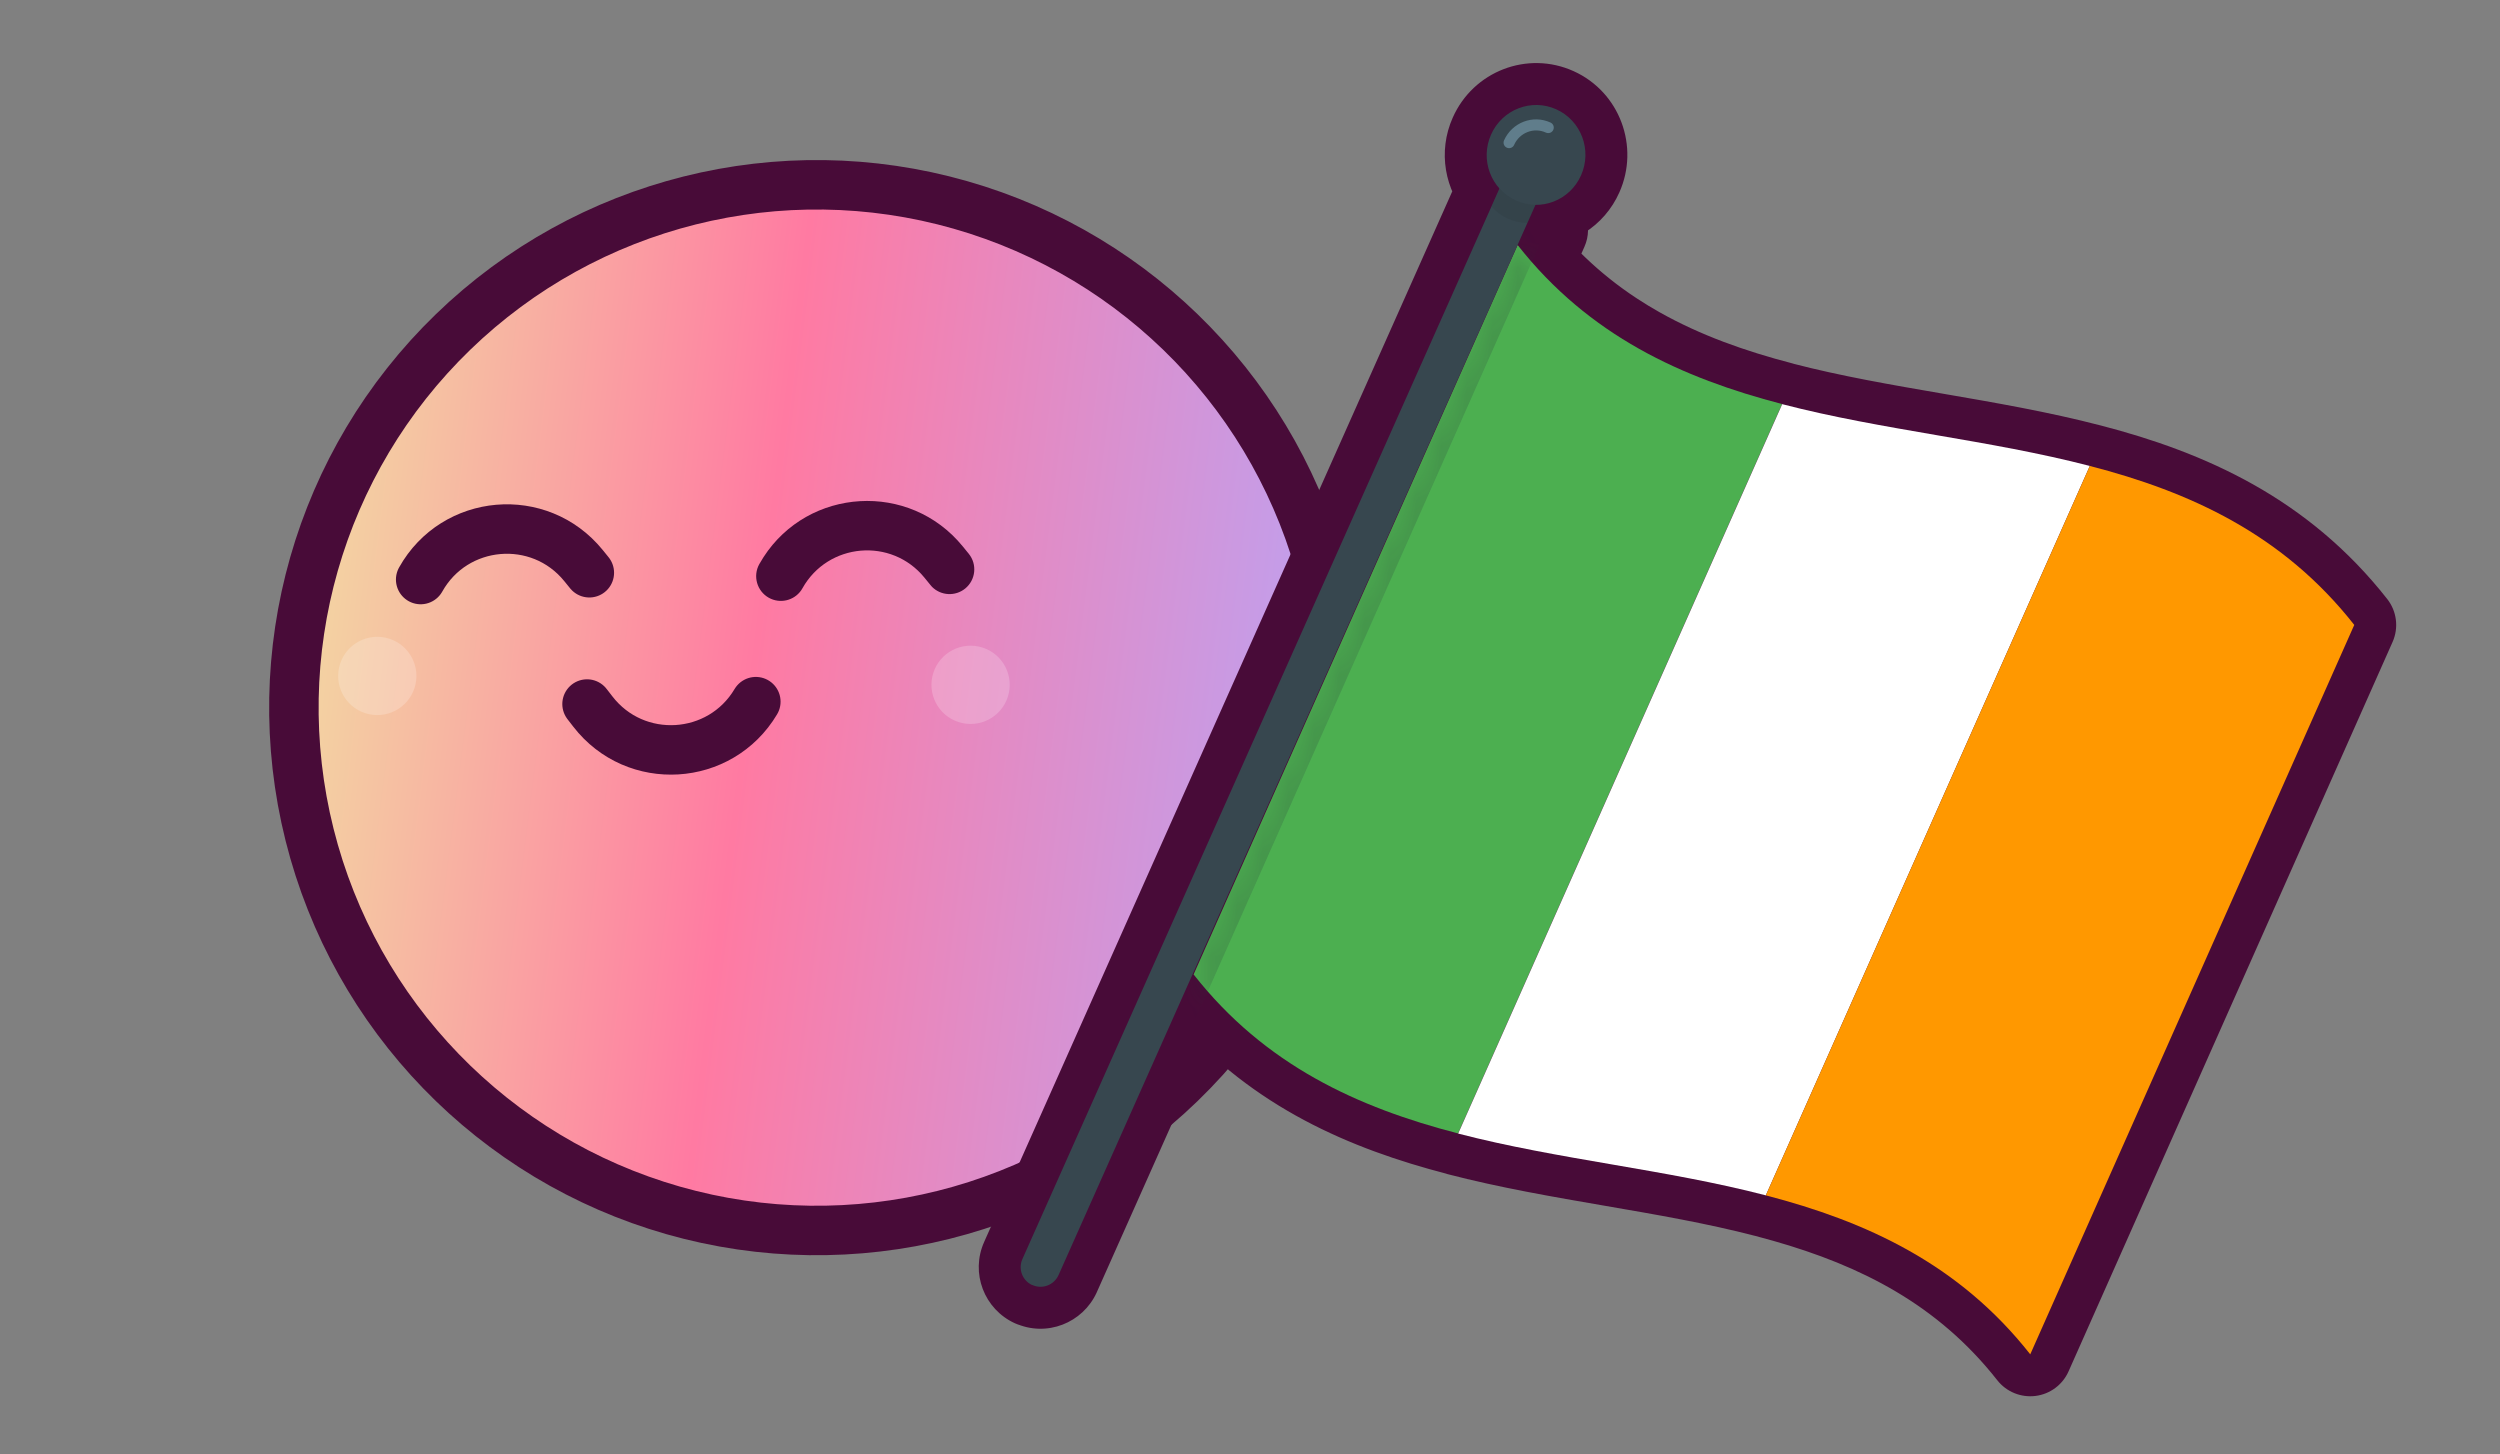<svg width="98" height="57" viewBox="0 0 98 57" fill="none" xmlns="http://www.w3.org/2000/svg">
<rect x="0" y="0" width="98" height="57" fill="#808080" stroke="none"/>
<g clip-path="url(#clip0_11215_22966)">
<circle cx="19.526" cy="19.526" r="20.496" transform="matrix(-0.97 0.243 -0.243 -0.97 55.701 41.935)" fill="url(#paint0_linear_11215_22966)" stroke="#480B38" stroke-width="1.939"/>
<path d="M16.49 22.718V22.718C17.825 20.334 21.143 20.046 22.869 22.165L23.102 22.452" stroke="#480B38" stroke-width="1.939" stroke-linecap="round"/>
<path d="M29.929 21.841C31.691 19.112 35.651 18.855 37.742 21.421L37.975 21.707C38.313 22.122 38.25 22.733 37.835 23.071C37.446 23.387 36.884 23.353 36.537 23.006L36.472 22.931L36.238 22.644C34.945 21.056 32.458 21.273 31.457 23.059L31.405 23.143C31.123 23.546 30.576 23.677 30.137 23.432C29.671 23.17 29.504 22.58 29.765 22.113L29.929 21.841Z" fill="#480B38"/>
<path d="M29.629 27.505V27.505C28.232 29.853 24.908 30.054 23.238 27.89L23.012 27.598" stroke="#480B38" stroke-width="1.939" stroke-linecap="round"/>
<circle opacity="0.2" cx="38.047" cy="26.845" r="1.534" transform="rotate(17.897 38.047 26.845)" fill="white"/>
<circle opacity="0.2" cx="14.79" cy="26.497" r="1.534" transform="rotate(17.897 14.79 26.497)" fill="white"/>
<path d="M58.451 5.276C58.887 4.288 60.034 3.847 61.008 4.287C61.982 4.727 62.418 5.887 61.977 6.874C61.654 7.606 60.939 8.035 60.195 8.03L59.904 8.687L60.607 9.007L60.045 10.271C60.674 10.99 61.342 11.624 62.041 12.185C62.142 12.266 62.244 12.345 62.346 12.424C62.55 12.579 62.758 12.729 62.967 12.873C63.072 12.945 63.177 13.016 63.283 13.085C63.601 13.294 63.925 13.489 64.253 13.674C64.691 13.921 65.137 14.148 65.592 14.357C66.046 14.566 66.508 14.758 66.977 14.935C67.914 15.289 68.877 15.584 69.858 15.839C65.626 25.371 61.39 34.899 57.158 44.431L57.157 44.43L57.157 44.431C53.486 43.481 50.061 41.972 47.344 38.866L46.322 41.17L45.616 40.854L46.793 38.202C46.792 38.201 46.791 38.2 46.791 38.199C51.023 28.667 55.26 19.139 59.492 9.606L59.493 9.607L59.877 8.741C59.876 8.741 59.874 8.741 59.872 8.741L41.495 49.983C41.319 50.373 40.859 50.553 40.469 50.372L40.465 50.376C40.079 50.2 39.904 49.745 40.079 49.355L58.778 7.389C58.279 6.831 58.124 6.007 58.451 5.276ZM69.862 15.843C73.786 16.863 77.997 17.245 81.921 18.265C85.846 19.281 89.49 20.936 92.287 24.498C88.055 34.03 83.818 43.558 79.586 53.09C76.963 49.755 73.597 48.092 69.952 47.057L69.22 46.857C65.296 45.837 61.086 45.456 57.161 44.436C61.394 34.904 65.629 25.375 69.862 15.843Z" fill="#480B38"/>
<path d="M58.451 5.276L59.952 5.946L59.954 5.94L58.451 5.276ZM61.008 4.287L61.685 2.789L61.685 2.789L61.008 4.287ZM61.977 6.874L60.477 6.204L60.474 6.209L61.977 6.874ZM60.195 8.03L60.206 6.387C59.551 6.382 58.957 6.766 58.692 7.364L60.195 8.03ZM59.904 8.687L58.401 8.021C58.036 8.844 58.402 9.808 59.222 10.182L59.904 8.687ZM60.607 9.007L62.109 9.675C62.475 8.852 62.11 7.886 61.289 7.512L60.607 9.007ZM60.045 10.271L58.543 9.603C58.283 10.189 58.386 10.872 58.808 11.354L60.045 10.271ZM62.041 12.185L61.014 13.467L61.014 13.467L62.041 12.185ZM62.346 12.424L63.342 11.116L63.342 11.116L62.346 12.424ZM62.967 12.873L62.035 14.227L62.035 14.227L62.967 12.873ZM63.283 13.085L64.183 11.71L64.183 11.71L63.283 13.085ZM64.253 13.674L63.447 15.107L63.447 15.107L64.253 13.674ZM65.592 14.357L66.279 12.864L66.279 12.864L65.592 14.357ZM66.977 14.935L66.396 16.472L66.396 16.472L66.977 14.935ZM69.858 15.839L71.36 16.506C71.556 16.065 71.548 15.56 71.338 15.125C71.129 14.69 70.739 14.37 70.272 14.248L69.858 15.839ZM57.158 44.431L55.914 45.505C56.282 45.931 56.842 46.139 57.399 46.057C57.956 45.974 58.431 45.612 58.66 45.098L57.158 44.431ZM57.157 44.43L58.401 43.356C57.966 42.853 57.271 42.661 56.64 42.87C56.009 43.079 55.566 43.647 55.518 44.31L57.157 44.43ZM57.157 44.431L56.745 46.022C57.217 46.144 57.719 46.051 58.115 45.767C58.511 45.482 58.76 45.037 58.796 44.551L57.157 44.431ZM47.344 38.866L48.581 37.784C48.212 37.362 47.652 37.157 47.098 37.242C46.543 37.326 46.069 37.687 45.842 38.2L47.344 38.866ZM46.322 41.17L45.65 42.67C46.049 42.849 46.502 42.861 46.91 42.705C47.318 42.548 47.647 42.236 47.824 41.837L46.322 41.17ZM45.616 40.854L44.114 40.187C43.747 41.015 44.118 41.984 44.944 42.354L45.616 40.854ZM46.793 38.202L48.296 38.869C48.543 38.313 48.462 37.666 48.086 37.187L46.793 38.202ZM46.791 38.199L45.288 37.532C45.042 38.089 45.122 38.736 45.498 39.215L46.791 38.199ZM59.492 9.606L60.736 8.532C60.368 8.106 59.808 7.898 59.251 7.98C58.694 8.063 58.218 8.425 57.99 8.939L59.492 9.606ZM59.493 9.607L58.249 10.682C58.617 11.107 59.177 11.316 59.734 11.233C60.291 11.15 60.767 10.789 60.995 10.274L59.493 9.607ZM59.877 8.741L61.38 9.408C61.605 8.902 61.559 8.317 61.259 7.851C60.959 7.385 60.444 7.102 59.891 7.098L59.877 8.741ZM59.872 8.741L59.89 7.098C59.234 7.09 58.637 7.473 58.37 8.072L59.872 8.741ZM41.495 49.983L42.993 50.659L42.996 50.652L41.495 49.983ZM40.469 50.372L41.158 48.88C40.573 48.61 39.883 48.707 39.395 49.128L40.469 50.372ZM40.465 50.376L39.784 51.872C40.368 52.138 41.053 52.039 41.539 51.62L40.465 50.376ZM40.079 49.355L41.578 50.029L41.581 50.024L40.079 49.355ZM58.778 7.389L60.279 8.058C60.542 7.467 60.435 6.777 60.004 6.294L58.778 7.389ZM69.862 15.843L70.275 14.252C69.497 14.05 68.686 14.441 68.36 15.176L69.862 15.843ZM81.921 18.265L81.508 19.856L81.51 19.856L81.921 18.265ZM92.287 24.498L93.789 25.165C94.036 24.609 93.956 23.961 93.58 23.483L92.287 24.498ZM79.586 53.09L78.294 54.106C78.65 54.559 79.218 54.792 79.79 54.721C80.362 54.65 80.854 54.284 81.088 53.757L79.586 53.09ZM69.952 47.057L70.402 45.476C70.396 45.474 70.39 45.473 70.384 45.471L69.952 47.057ZM69.22 46.857L69.652 45.272C69.646 45.27 69.639 45.268 69.633 45.267L69.22 46.857ZM57.161 44.436L55.659 43.769C55.463 44.21 55.471 44.715 55.681 45.15C55.891 45.585 56.281 45.906 56.748 46.027L57.161 44.436ZM58.451 5.276L59.954 5.94C60.026 5.778 60.199 5.725 60.332 5.785L61.008 4.287L61.685 2.789C59.869 1.969 57.749 2.798 56.948 4.611L58.451 5.276ZM61.008 4.287L60.332 5.785C60.468 5.846 60.554 6.03 60.477 6.204L61.977 6.874L63.478 7.544C64.282 5.744 63.496 3.607 61.685 2.789L61.008 4.287ZM61.977 6.874L60.474 6.209C60.424 6.323 60.317 6.387 60.206 6.387L60.195 8.03L60.184 9.674C61.562 9.683 62.883 8.888 63.48 7.539L61.977 6.874ZM60.195 8.03L58.692 7.364L58.401 8.021L59.904 8.687L61.407 9.352L61.697 8.696L60.195 8.03ZM59.904 8.687L59.222 10.182L59.925 10.503L60.607 9.007L61.289 7.512L60.586 7.191L59.904 8.687ZM60.607 9.007L59.105 8.339L58.543 9.603L60.045 10.271L61.546 10.94L62.109 9.675L60.607 9.007ZM60.045 10.271L58.808 11.354C59.502 12.147 60.239 12.847 61.014 13.467L62.041 12.185L63.069 10.902C62.444 10.401 61.846 9.834 61.281 9.189L60.045 10.271ZM62.041 12.185L61.014 13.467C61.122 13.554 61.234 13.643 61.35 13.731L62.346 12.424L63.342 11.116C63.253 11.049 63.163 10.977 63.069 10.902L62.041 12.185ZM62.346 12.424L61.35 13.731C61.576 13.903 61.805 14.068 62.035 14.227L62.967 12.873L63.899 11.52C63.711 11.39 63.525 11.255 63.342 11.116L62.346 12.424ZM62.967 12.873L62.035 14.227C62.149 14.305 62.265 14.383 62.382 14.46L63.283 13.085L64.183 11.71C64.089 11.649 63.995 11.585 63.899 11.52L62.967 12.873ZM63.283 13.085L62.382 14.46C62.733 14.69 63.089 14.905 63.447 15.107L64.253 13.674L65.059 12.242C64.76 12.074 64.468 11.897 64.183 11.71L63.283 13.085ZM64.253 13.674L63.447 15.107C63.925 15.376 64.412 15.623 64.904 15.85L65.592 14.357L66.279 12.864C65.863 12.672 65.456 12.466 65.059 12.242L64.253 13.674ZM65.592 14.357L64.904 15.85C65.397 16.076 65.895 16.283 66.396 16.472L66.977 14.935L67.558 13.398C67.122 13.233 66.695 13.056 66.279 12.864L65.592 14.357ZM66.977 14.935L66.396 16.472C67.398 16.851 68.419 17.163 69.445 17.43L69.858 15.839L70.272 14.248C69.335 14.005 68.429 13.727 67.558 13.398L66.977 14.935ZM69.858 15.839L68.356 15.172C66.24 19.938 64.123 24.703 62.006 29.468C59.889 34.233 57.772 38.998 55.656 43.764L57.158 44.431L58.66 45.098C60.776 40.332 62.893 35.567 65.01 30.802C67.127 26.037 69.244 21.272 71.36 16.506L69.858 15.839ZM57.158 44.431L58.401 43.357L58.401 43.356L57.157 44.43L55.913 45.504L55.914 45.505L57.158 44.431ZM57.157 44.43L55.518 44.31L55.517 44.311L57.157 44.431L58.796 44.551L58.796 44.55L57.157 44.43ZM57.157 44.431L57.569 42.84C54.066 41.933 50.996 40.545 48.581 37.784L47.344 38.866L46.107 39.949C49.125 43.399 52.905 45.028 56.745 46.022L57.157 44.431ZM47.344 38.866L45.842 38.2L44.819 40.503L46.322 41.17L47.824 41.837L48.846 39.533L47.344 38.866ZM46.322 41.17L46.994 39.67L46.288 39.354L45.616 40.854L44.944 42.354L45.65 42.67L46.322 41.17ZM45.616 40.854L47.119 41.521L48.296 38.869L46.793 38.202L45.291 37.536L44.114 40.187L45.616 40.854ZM46.793 38.202L48.086 37.187C48.074 37.172 48.063 37.159 48.054 37.148C48.045 37.137 48.036 37.127 48.03 37.12C48.024 37.113 48.019 37.107 48.016 37.104C48.014 37.102 48.013 37.1 48.012 37.099C48.012 37.099 48.011 37.099 48.011 37.098C48.011 37.098 48.011 37.098 48.011 37.098C48.01 37.097 48.012 37.1 48.015 37.103C48.018 37.106 48.023 37.112 48.029 37.119C48.035 37.126 48.043 37.135 48.052 37.145C48.061 37.156 48.072 37.169 48.083 37.184L46.791 38.199L45.498 39.215C45.51 39.23 45.521 39.243 45.53 39.254C45.539 39.265 45.547 39.274 45.554 39.282C45.56 39.289 45.565 39.294 45.568 39.298C45.57 39.3 45.571 39.301 45.572 39.302C45.572 39.303 45.573 39.303 45.573 39.303C45.573 39.303 45.573 39.304 45.573 39.304C45.574 39.304 45.572 39.302 45.569 39.299C45.566 39.296 45.561 39.29 45.555 39.283C45.549 39.276 45.541 39.267 45.532 39.257C45.523 39.246 45.513 39.233 45.501 39.218L46.793 38.202ZM46.791 38.199L48.293 38.866C50.409 34.1 52.526 29.335 54.643 24.57C56.761 19.805 58.878 15.04 60.994 10.273L59.492 9.606L57.99 8.939C55.874 13.705 53.757 18.47 51.639 23.235C49.522 28.001 47.405 32.766 45.288 37.532L46.791 38.199ZM59.492 9.606L58.248 10.681L58.249 10.682L59.493 9.607L60.737 8.533L60.736 8.532L59.492 9.606ZM59.493 9.607L60.995 10.274L61.38 9.408L59.877 8.741L58.375 8.074L57.991 8.94L59.493 9.607ZM59.877 8.741L59.891 7.098C59.916 7.098 59.94 7.099 59.959 7.1C59.978 7.101 59.995 7.102 60.008 7.103C60.02 7.104 60.031 7.105 60.037 7.106C60.042 7.106 60.047 7.107 60.046 7.107C60.046 7.107 60.046 7.107 60.046 7.107C60.046 7.107 60.046 7.107 60.046 7.107C60.046 7.107 60.046 7.107 60.046 7.107C60.046 7.107 60.046 7.107 60.046 7.107C60.045 7.107 60.045 7.106 60.044 7.106C60.042 7.106 60.04 7.106 60.036 7.106C60.03 7.105 60.02 7.104 60.007 7.103C59.994 7.102 59.978 7.101 59.958 7.1C59.939 7.099 59.916 7.098 59.89 7.098L59.872 8.741L59.854 10.384C59.828 10.384 59.806 10.383 59.786 10.382C59.768 10.381 59.751 10.38 59.739 10.379C59.727 10.378 59.717 10.377 59.711 10.377C59.708 10.376 59.706 10.376 59.705 10.376C59.703 10.376 59.702 10.376 59.703 10.376C59.703 10.376 59.704 10.376 59.706 10.376C59.708 10.376 59.711 10.377 59.714 10.377C59.721 10.377 59.731 10.379 59.744 10.38C59.758 10.381 59.775 10.382 59.795 10.383C59.815 10.384 59.838 10.385 59.865 10.385L59.877 8.741ZM59.872 8.741L58.37 8.072L39.994 49.314L41.495 49.983L42.996 50.652L61.373 9.41L59.872 8.741ZM41.495 49.983L39.997 49.307C40.186 48.888 40.696 48.667 41.158 48.88L40.469 50.372L39.779 51.864C41.022 52.438 42.452 51.859 42.993 50.659L41.495 49.983ZM40.469 50.372L39.395 49.128L39.391 49.132L40.465 50.376L41.539 51.62L41.543 51.616L40.469 50.372ZM40.465 50.376L41.145 48.88C41.576 49.076 41.777 49.587 41.578 50.029L40.079 49.355L38.581 48.68C38.03 49.903 38.582 51.325 39.784 51.872L40.465 50.376ZM40.079 49.355L41.581 50.024L60.279 8.058L58.778 7.389L57.277 6.72L38.578 48.686L40.079 49.355ZM58.778 7.389L60.004 6.294C59.922 6.202 59.898 6.067 59.952 5.946L58.451 5.276L56.95 4.605C56.35 5.948 56.637 7.459 57.552 8.484L58.778 7.389ZM69.862 15.843L69.448 17.434C71.489 17.964 73.591 18.325 75.612 18.674C77.658 19.026 79.623 19.366 81.508 19.856L81.921 18.265L82.335 16.675C80.294 16.144 78.192 15.783 76.171 15.434C74.125 15.082 72.159 14.742 70.275 14.252L69.862 15.843ZM81.921 18.265L81.51 19.856C85.249 20.824 88.505 22.343 90.995 25.513L92.287 24.498L93.58 23.483C90.474 19.529 86.444 17.738 82.333 16.674L81.921 18.265ZM92.287 24.498L90.785 23.831C88.669 28.597 86.552 33.362 84.435 38.127C82.317 42.892 80.2 47.657 78.084 52.423L79.586 53.09L81.088 53.757C83.204 48.991 85.321 44.226 87.439 39.461C89.556 34.696 91.673 29.931 93.789 25.165L92.287 24.498ZM79.586 53.09L80.878 52.074C77.968 48.374 74.244 46.568 70.402 45.476L69.952 47.057L69.503 48.638C72.949 49.617 75.958 51.136 78.294 54.106L79.586 53.09ZM69.952 47.057L70.384 45.471L69.652 45.272L69.22 46.857L68.788 48.443L69.521 48.643L69.952 47.057ZM69.22 46.857L69.633 45.267C67.593 44.736 65.491 44.375 63.47 44.027C61.424 43.675 59.459 43.335 57.575 42.846L57.161 44.436L56.748 46.027C58.788 46.557 60.89 46.918 62.912 47.267C64.957 47.619 66.922 47.958 68.806 48.448L69.22 46.857ZM57.161 44.436L58.663 45.103C60.779 40.337 62.897 35.572 65.013 30.807C67.13 26.042 69.248 21.276 71.364 16.51L69.862 15.843L68.36 15.176C66.243 19.942 64.126 24.707 62.01 29.472C59.892 34.237 57.775 39.003 55.659 43.769L57.161 44.436Z" fill="#480B38"/>
<g clip-path="url(#clip1_11215_22966)">
<path d="M59.492 9.606C55.259 19.139 51.023 28.666 46.79 38.199C49.588 41.761 53.232 43.415 57.157 44.431C61.389 34.899 65.626 25.371 69.858 15.839C65.933 14.818 62.289 13.164 59.492 9.606Z" fill="#4CAF50"/>
<mask id="mask0_11215_22966" style="mask-type:luminance" maskUnits="userSpaceOnUse" x="46" y="9" width="24" height="36">
<path d="M59.492 9.606C55.259 19.139 51.023 28.666 46.79 38.199C49.588 41.761 53.232 43.415 57.157 44.431C61.389 34.899 65.626 25.371 69.858 15.839C65.933 14.818 62.289 13.164 59.492 9.606Z" fill="white"/>
</mask>
<g mask="url(#mask0_11215_22966)">
<g style="mix-blend-mode:multiply" opacity="0.2">
<path d="M46.321 41.17L45.616 40.854L59.901 8.686L60.607 9.007L46.321 41.17Z" fill="#263238"/>
</g>
</g>
<path d="M69.862 15.843C65.629 25.376 61.393 34.903 57.16 44.436C61.085 45.456 65.295 45.837 69.22 46.858C73.452 37.325 77.689 27.798 81.921 18.265C77.996 17.245 73.786 16.863 69.862 15.843Z" fill="white"/>
<path d="M81.921 18.265C77.689 27.797 73.452 37.325 69.22 46.858C73.144 47.878 76.788 49.532 79.586 53.09C83.818 43.557 88.055 34.03 92.287 24.497C89.49 20.936 85.846 19.281 81.921 18.265Z" fill="#FF9800"/>
<path d="M40.464 50.376C40.078 50.2 39.903 49.745 40.079 49.354L59.509 5.752L60.919 6.393L41.495 49.983C41.319 50.373 40.859 50.552 40.469 50.372L40.464 50.376Z" fill="#37474F"/>
<path d="M61.977 6.873C61.54 7.861 60.393 8.301 59.419 7.861C58.445 7.417 58.009 6.262 58.45 5.275C58.887 4.287 60.034 3.846 61.008 4.286C61.982 4.726 62.418 5.886 61.977 6.873Z" fill="#37474F"/>
<g style="mix-blend-mode:multiply" opacity="0.2">
<path d="M59.424 7.858C59.172 7.744 58.959 7.581 58.787 7.386L58.47 8.1C58.642 8.295 58.856 8.458 59.108 8.572C59.359 8.686 59.62 8.74 59.88 8.741L60.197 8.027C59.937 8.025 59.676 7.972 59.424 7.858Z" fill="#263238"/>
</g>
<path d="M59.156 5.591C59.42 4.999 60.108 4.733 60.691 5.001" stroke="#607D8B" stroke-width="0.433" stroke-linecap="round" stroke-linejoin="round"/>
</g>
</g>
<defs>
<linearGradient id="paint0_linear_11215_22966" x1="4.882" y1="8.85401e-07" x2="42.924" y2="14.802" gradientUnits="userSpaceOnUse">
<stop stop-color="#BCA2F3"/>
<stop offset="0.573" stop-color="#FF7AA2"/>
<stop offset="1" stop-color="#F3D4A2"/>
</linearGradient>
<clipPath id="clip0_11215_22966">
<rect width="97.6" height="56.771" fill="white" transform="translate(0.2 0.115)"/>
</clipPath>
<clipPath id="clip1_11215_22966">
<rect width="50.303" height="47.634" fill="white" transform="translate(43.431 2.879) rotate(4.184)"/>
</clipPath>
</defs>
</svg>

